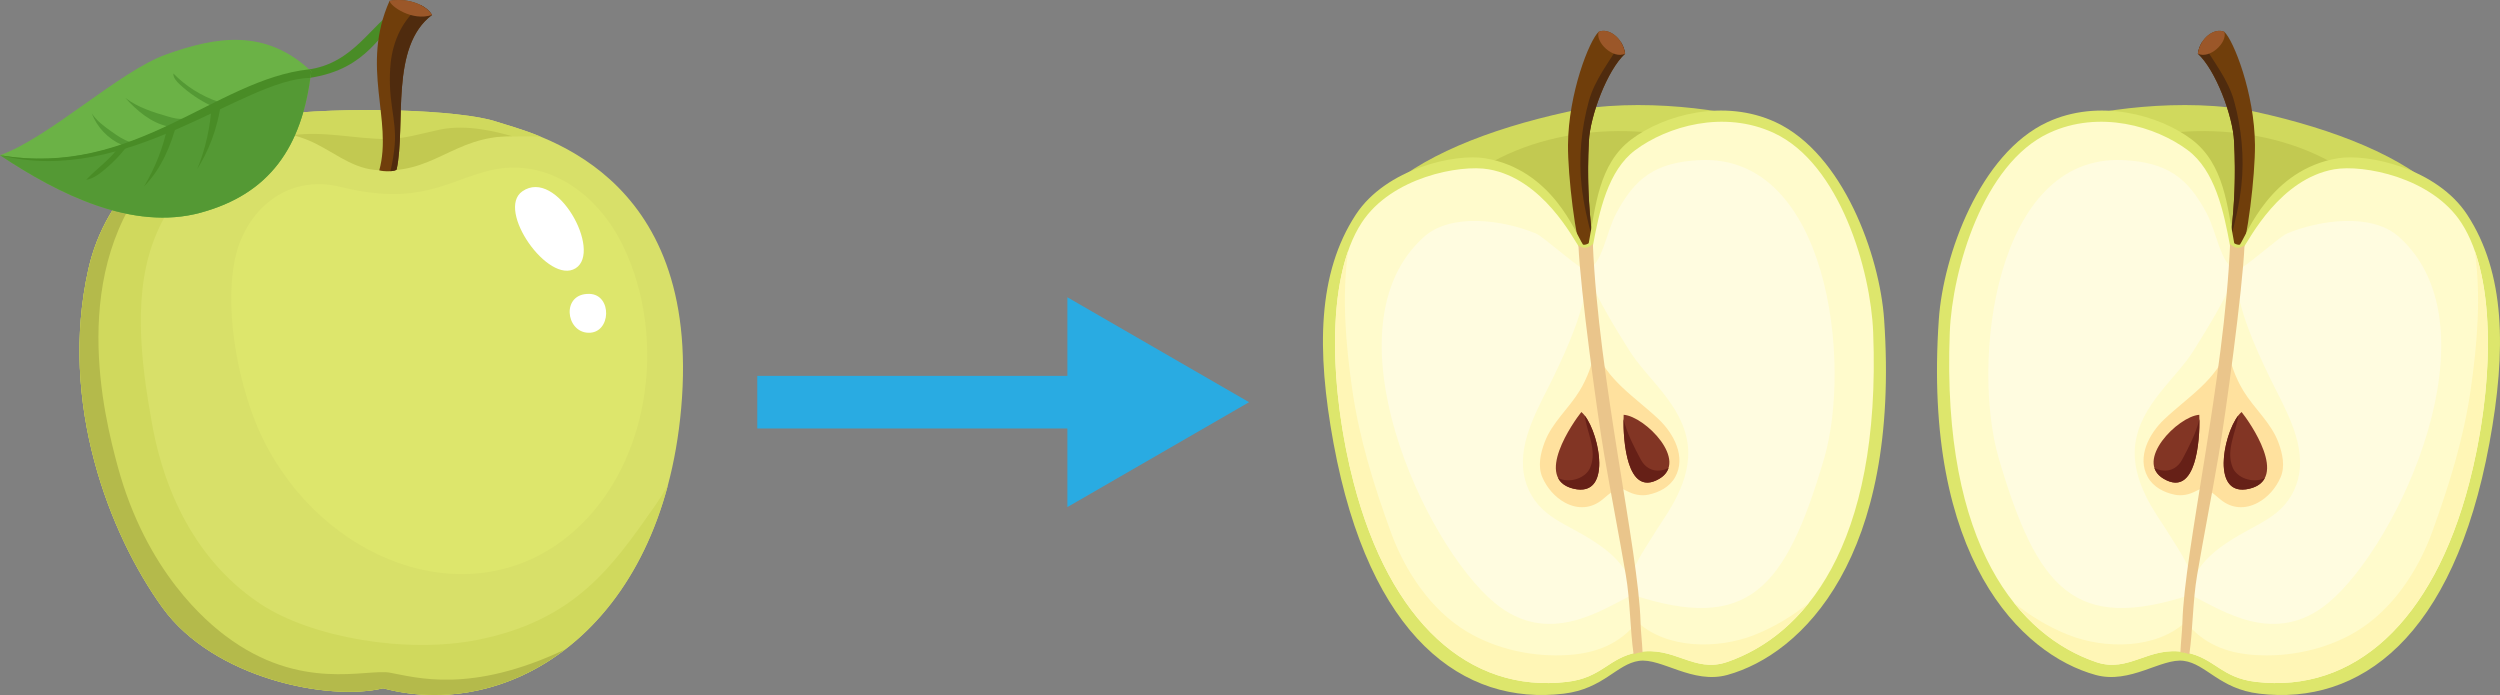 <?xml version="1.0" encoding="UTF-8"?>
<svg id="Layer_2" data-name="Layer 2" xmlns="http://www.w3.org/2000/svg" width="1901.33" height="528.58" viewBox="0 0 1901.33 528.58">
  <rect x="0" y="0" width="1901.33" height="528.58" fill="#808080" stroke="none"/>
  <defs>
    <style>
      .cls-1 {
        fill: #fff;
      }

      .cls-2 {
        fill: #fffbcc;
      }

      .cls-3 {
        fill: #823524;
      }

      .cls-4 {
        fill: #662017;
      }

      .cls-5 {
        fill: #703e0b;
      }

      .cls-6 {
        fill: #ffe19e;
      }

      .cls-7 {
        fill: #c2c951;
      }

      .cls-8 {
        fill: #fffce0;
      }

      .cls-9 {
        fill: #549934;
      }

      .cls-10 {
        fill: none;
        stroke: #29abe2;
        stroke-miterlimit: 10;
        stroke-width: 40px;
      }

      .cls-11 {
        fill: #498c26;
      }

      .cls-12 {
        fill: #d8e069;
      }

      .cls-13 {
        fill: #9b5729;
      }

      .cls-14 {
        fill: #dde66c;
      }

      .cls-15 {
        fill: #b4ba4b;
      }

      .cls-16 {
        fill: #4f2b0e;
      }

      .cls-17 {
        fill: #29abe2;
      }

      .cls-18 {
        fill: #d0d95d;
      }

      .cls-19 {
        fill: #eac58b;
      }

      .cls-20 {
        fill: #fff6b6;
      }

      .cls-21 {
        fill: #6bb246;
      }
    </style>
  </defs>
  <g id="Layer_1-2" data-name="Layer 1">
    <g>
      <path class="cls-11" d="M303.14,5.85c-21.09,12.24-33.75,42.5-69.27,47.09-1.34,.17,.48,6.46,1.71,6.28,45.55-6.89,53.2-36.53,69.34-44.82,2.75-1.68,1.58-7.76-1.78-8.54Z"/>
      <path class="cls-12" d="M203.5,88.02c59.1-7.69,147.02-4.48,173.92,4.48,26.89,8.96,156.93,35.66,140.63,218.15-15,167.99-130.49,238.49-226.72,212.79-41,10-128.77-7.3-167.76-61.3-40.33-55.84-79.2-155.82-56.34-257.58,12.82-57.07,60.51-106.68,136.27-116.54Z"/>
      <path class="cls-18" d="M145.08,106.27c20.89,1.61,45.04-6.17,65.92-5.2,21.5,1,47.06,10.91,57.2,12.96,10.49,2.12,21.21,3.83,31.95,3.34,10.62-.49,21.11-2.75,31.43-5.17,9.83-2.3,19.64-4.85,29.62-6.45,10.02-1.61,19.94-1.82,30.06-1.96,6.68-.09,13.43-.2,20.13,.22-14.98-6.16-27.47-9.35-33.95-11.52-26.89-8.96-114.82-12.18-173.92-4.48-22.26,2.9-42.09,9.23-59.33,18.17,.3,.03,.6,.06,.9,.08Z"/>
      <path class="cls-18" d="M496.92,386.41c-30.92,43.9-59.19,85.31-133.43,100.16-55,11-127-2-165-27-39.56-26.02-71-71-83-138-8.41-46.94-15.26-101.13,4-145,18-41,50.77-66.11,83.03-88.41-75.18,10.16-122.52,59.58-135.28,116.41-22.86,101.75,16.01,201.73,56.34,257.58,39,54,126.76,71.3,167.76,61.3,84.23,22.5,183.24-28.73,216.66-154.54-3.4,6-7.09,11.85-11.08,17.52Z"/>
      <path class="cls-15" d="M296.49,511.57c-17.89-3.16-67.97,14.99-125-28-13.61-10.26-60.13-48.09-82-129-10-37-39-150,30-226,4.85-5.35,20.46-17.22,25.21-22.65-41.74,21.45-68.37,58.17-77.47,98.64-22.86,101.75,16.01,201.73,56.34,257.58,39,54,126.76,71.3,167.76,61.3,46.14,12.32,96.71,2.51,138.51-29.55-72.29,34.25-113.8,21.14-133.36,17.69Z"/>
      <path class="cls-7" d="M334.47,98.59c-13.89,2.91-27.35,7.29-41.7,7.13-23.66-.26-46.76-6.18-69.96-2.9,4.12,1.05,8.16,2.38,12.07,4.02,17.26,7.25,31.11,20.44,49.98,22.36,44.62,4.56,59.29-25.79,104.64-25.64-12.22-3.38-34.48-9.28-55.03-4.98Z"/>
      <path class="cls-5" d="M328.56,11.37c-32.27,24.21-19.72,83.37-26.89,117.44-.9,1.79-9.86,1.79-13.22,.74,10.53-38.4-14.57-78.74,7.84-128.94,11.65-2.24,26.89,1.79,32.27,10.76Z"/>
      <path class="cls-16" d="M320.18,4c-13.63,10.54-21.23,26.51-23.06,43.91-1.2,11.44-.62,22.66,1.05,34.03,1.39,9.47,2.84,18.71,2.01,28.29-.55,6.38-1.61,13.17-3.24,19.96,2.37-.16,4.34-.6,4.73-1.39,7.17-34.07-5.38-93.24,26.89-117.44-1.83-3.05-4.81-5.51-8.38-7.36Z"/>
      <path class="cls-13" d="M328.56,11.37c-15.24,5.15-32.05-6.95-32.27-10.76,11.65-2.24,26.89,1.79,32.27,10.76Z"/>
      <path class="cls-14" d="M372.48,129.64c42.81-10.31,81.36,16.9,100.78,56.17,35.77,72.35,20.77,173.46-43.05,223.45-75.46,59.1-185.03,17.3-230.68-76.34-16.14-33.1-29.52-92.15-21.03-134.93,7.42-37.37,39.21-66.06,80.43-55.86,60.28,14.91,81.11-4.67,113.55-12.48Z"/>
      <path class="cls-21" d="M236.67,54.17c-34.96-32.95-72.62-26.22-110.27-12.78C90.65,54.17,37.65,104.6,0,118.05c44.38,29.58,100.86,57.82,152.63,43.7,51.77-14.12,77.32-49.08,84.05-107.58Z"/>
      <path class="cls-9" d="M165.92,77.37c-12.83-4.4-24.64-11.8-34.1-21.52-.08,3.23,2.32,5.94,4.67,8.15,6.99,6.57,15,12.03,23.63,16.2-6.74,3.31-13.55,6.72-20.48,10.09-3.83,.52-7.93-.53-11.74-1.62-11.46-3.29-23.11-6.98-32.59-14.22,8.77,9.75,19.5,18.83,32.13,21.63-9.23,4.27-18.7,8.32-28.53,11.87-5.03-1.52-9.6-4.69-13.94-7.78-5.66-4.02-11.46-8.19-15.22-14.02,4,10.61,12.46,19.42,22.82,24-27.35,9.08-57.49,13.82-92.58,7.89,44.38,29.58,100.86,57.82,152.63,43.7,51.77-14.12,77.32-49.08,84.05-107.58-24.25,2.02-47.15,11.77-70.76,23.2Z"/>
      <path class="cls-11" d="M236.67,54.17c-.67-.5-.42-.76-1.6-1.43C163.69,60.44,102.22,135.31,0,118.05c97.16,24.21,184.57-58.16,236.03-58.78,.23-1.68,.44-3.37,.64-5.09Z"/>
      <path class="cls-11" d="M149.98,128.62c1.96-3.22,3.88-6.47,5.58-9.84,4.17-8.25,7.46-17,9.71-25.97,1.38-5.5,2.41-11.06,3.19-16.65-2.47,1.19-4.95,2.4-7.44,3.62-1.08,16.76-4.65,33.33-11.03,48.84Z"/>
      <path class="cls-11" d="M109.52,141.86c13.3-13.65,20.47-31.03,25.26-49.22-2.46,1.18-4.94,2.34-7.43,3.49-3.07,16.09-9.5,31.65-17.83,45.72Z"/>
      <path class="cls-11" d="M65.52,136.76c6.06-.8,12.14-6.12,16.46-9.88,4.4-3.83,8.47-8.01,12.15-12.54,1.7-2.09,3.32-4.24,4.89-6.42-2.57,.93-5.16,1.82-7.77,2.67-6.68,10.19-17.38,17.26-25.73,26.17Z"/>
      <path class="cls-1" d="M397.26,145.51c26.23-18.27,61.07,45.72,40.49,58.53-20.58,12.81-60.78-44.4-40.49-58.53Z"/>
      <path class="cls-1" d="M448.28,223.51c17.48,.47,16.67,30.05-.8,29.57-17.48-.47-20.71-30.16,.8-29.57Z"/>
    </g>
    <g>
      <path class="cls-18" d="M1049.01,149.02c29.6-29.88,83.36-50.86,142.66-63.9,53.97-11.87,126.63-1.03,150.35,8.28,13.49,10.05-90.13,123.56-127.7,127.12-37.56,3.56-166.69-69.45-165.31-71.5Z"/>
      <path class="cls-7" d="M1243.53,99.99c-34.83-1.77-71.4,4.38-102.74,20.05-15.05,7.52-28.35,17.42-42.23,26.81-7.2,4.87-14.58,9.65-22.53,13.22-1.89,.85-3.85,1.53-5.83,2.17,37.97,21.4,116.25,60.92,144.12,58.28,26.51-2.51,85.92-59.79,113.85-96.81-26.07-13.8-55.48-22.23-84.64-23.72Z"/>
      <path class="cls-5" d="M1215.84,24.2c7.59-3.36,18.55,4.87,20.1,16.64-13.65,12.53-26.55,47.16-27.53,66.46-1.52,29.9-.19,54.61,4.4,86.55-2.21,.82-6.43,2.81-8.89,2.64-5.71-13.75-11.58-62.86-11.41-86.23,.29-39.47,16.35-79.78,23.33-86.06Z"/>
      <path class="cls-16" d="M1232.72,32.04c-8.6,14.87-19.79,28.14-24.42,45.06-5.65,20.62-7.78,42.87-5.45,64.16,1.52,13.87,4.59,27.37,8.35,40.7-3.29-26.43-4.13-48.57-2.8-74.65,.98-19.3,13.88-53.93,27.53-66.46-.43-3.27-1.6-6.26-3.21-8.81Z"/>
      <path class="cls-13" d="M1215.84,24.2c7.59-3.36,18.55,4.87,20.1,16.64-9.11,4.42-22.83-8.75-20.1-16.64Z"/>
      <path class="cls-14" d="M1203.91,186c.93,.53,3.52-.29,4.36-1.05,5.27-27.76,7.46-60.1,32.38-78.9,24.76-18.67,70.59-31.35,109.81-13.1,51.42,23.93,79.1,101.51,82.46,149.82,12.61,181.24-62.32,254.82-119.21,270.54-26.37,7.28-50.15-13.06-67.16-10.71-17.01,2.36-27.1,21.32-57.17,24.94-76.36,9.2-147.85-42.16-175.18-190.39-13.14-71.28-12-129.65,16.88-173.85,23.08-35.32,75.79-46.72,98.38-42.93,51.37,8.63,68.97,57.53,74.44,65.62Z"/>
      <path class="cls-2" d="M1201.54,188.85c5.78,3.27,5.06,.69,9.85-1.61,4.83-26.4,11.51-57.59,32.28-73.07,24.26-18.08,67.21-30.82,105.48-13.01,50.16,23.34,73.63,104.37,75.46,151.57,6.37,164.03-53.65,231.04-111.2,250.77-25.25,8.65-40.12-12.62-67.82-7.44-22.59,4.23-27,19.38-53.79,22.52-74.52,8.75-134.69-45.37-162.27-151.39-17.8-68.43-22.06-154.77,6.12-197.89,22.52-34.46,74.58-44.39,96.59-40.53,41.06,7.21,64.17,52.59,69.3,60.08Z"/>
      <path class="cls-20" d="M1334.17,482.95c-27.39,10.79-66.43,10.88-88.99-9.98-13.27,16.71-30.96,23.61-51.79,25.13-26.34,1.92-54.83-4.03-77.61-17.63-27.72-16.54-47.36-46.44-58-75.76-12.95-35.69-24.02-71.09-29.39-108.72-4.93-34.47-8-70.57-3.05-105.26-16.33,46.49-11.01,118,4.2,176.45,27.59,106.02,87.75,160.14,162.27,151.39,26.8-3.15,31.2-18.3,53.79-22.52,27.7-5.18,42.57,16.1,67.82,7.44,21.72-7.45,43.8-21.64,62.52-45.24-12.56,10.25-26.55,18.7-41.77,24.69Z"/>
      <path class="cls-8" d="M1136.8,458.54c40.16,33.28,80.15,6.09,104.58-6.23,88.13,28.97,116.6-3.97,145.86-103.36,21.49-73.01,3.2-231.82-94.48-227.18-34.07,1.62-49.45,13.98-63.42,40.25-8.16,15.34-10.25,38.15-22.36,43.71-2.97,1.36-33.14-25.76-38.72-28.09-25.25-10.53-64.65-15.82-85.07,2.35-76.62,68.2-.04,234.1,53.61,278.56Z"/>
      <path class="cls-2" d="M1239.21,266.67c-11.5-18.31-22.74-36.83-31.47-56.59-3.45,26.99-14.4,51.94-26.19,76.41-10.65,22.11-26.99,48.28-22.63,73.98,1.98,11.68,8.02,22.04,17.28,29.5,8.62,6.94,18.7,11.46,28.21,16.97,14.23,8.25,28.94,18.74,35.17,33.96,4.26-14.37,13.51-26.6,21.44-39.61,5.5-9.02,26.18-35.27,22.55-63.33-3.93-30.36-30.69-49.51-44.36-71.3Z"/>
      <path class="cls-6" d="M1253.87,376.17c8.04-1.72,16.03-5.87,20.16-13.34,8.45-15.29-1.06-33.07-12.51-43.92-18.08-17.12-40.15-30-48.24-54.11-1.98,11.45-5.92,22.53-11.99,32.5-8.28,13.58-20.91,24-26.6,39.19-3.1,8.27-5.34,18.16-1.62,26.65,3.47,7.92,9.53,15.04,17.23,19.17,9.65,5.17,19.87,4.64,28.47-2.43,2.93-2.42,5.72-5.12,9.04-6.79-.07-1.09,.62-2.23,2.02-2.13,1.17,.08,2.24,.31,3.27,.64,.36,.03,.68,.15,.95,.33,1.1,.42,2.18,.94,3.3,1.53,5.14,2.71,10.75,3.96,16.54,2.72Z"/>
      <path class="cls-19" d="M1247.68,473.05c-1.46-54.2-32.01-185.07-36.27-287.74-2.13,3.16-7.67,4.62-10.97,.96,1.41,34.05,14.43,129.39,19.66,159.84,5.23,30.45,11.2,60.78,16.39,91.22,3.41,19.96,3.11,40.37,5.92,60.29,.78-.3,1.56-.57,2.35-.82,1.46-.45,2.94-.66,4.45-.69-.3-7.7-1.32-15.36-1.53-23.06Z"/>
      <path class="cls-3" d="M1202.67,313.35c12.62,10.43,25.44,65.89-6.02,58.3-30.65-7.4,.12-50.96,6.02-58.3Z"/>
      <path class="cls-3" d="M1234.84,315.46c16.33,1.21,49.97,35.32,26.99,48.73-27.23,15.9-27.57-39.33-26.99-48.73Z"/>
      <path class="cls-4" d="M1205.15,315.97c1.84,13.18,9.64,26.37,4.33,39.49-3.27,8.09-14.82,11.78-22.73,8.83-.62-.23-1.21-.5-1.78-.78,1.91,3.77,5.58,6.68,11.68,8.15,29.39,7.09,20.14-40.84,8.5-55.68Z"/>
      <path class="cls-4" d="M1262.91,357.81c-6.58,.81-11.95-2.46-15.05-8.3-5.17-9.76-10.53-19.98-13.13-30.82-.22,14.86,2.14,60.08,27.1,45.5,3.89-2.27,6.15-5.14,7.16-8.33-1.95,.98-3.98,1.69-6.08,1.95Z"/>
    </g>
    <g>
      <path class="cls-18" d="M1858.46,149.02c-29.6-29.88-83.36-50.86-142.66-63.9-53.97-11.87-126.63-1.03-150.35,8.28-13.49,10.05,90.13,123.56,127.7,127.12,37.56,3.56,166.69-69.45,165.31-71.5Z"/>
      <path class="cls-7" d="M1663.95,99.99c34.83-1.77,71.4,4.38,102.74,20.05,15.05,7.52,28.35,17.42,42.23,26.81,7.2,4.87,14.58,9.65,22.53,13.22,1.89,.85,3.85,1.53,5.83,2.17-37.97,21.4-116.25,60.92-144.12,58.28-26.51-2.51-85.92-59.79-113.85-96.81,26.07-13.8,55.48-22.23,84.64-23.72Z"/>
      <path class="cls-5" d="M1691.64,24.2c-7.59-3.36-18.55,4.87-20.1,16.64,13.65,12.53,26.55,47.16,27.53,66.46,1.52,29.9,.19,54.61-4.4,86.55,2.21,.82,6.43,2.81,8.89,2.64,5.71-13.75,11.58-62.86,11.41-86.23-.29-39.47-16.35-79.78-23.33-86.06Z"/>
      <path class="cls-16" d="M1674.76,32.04c8.6,14.87,19.79,28.14,24.42,45.06,5.65,20.62,7.78,42.87,5.45,64.16-1.52,13.87-4.59,27.37-8.35,40.7,3.29-26.43,4.13-48.57,2.8-74.65-.98-19.3-13.88-53.93-27.53-66.46,.43-3.27,1.6-6.26,3.21-8.81Z"/>
      <path class="cls-13" d="M1691.64,24.2c-7.59-3.36-18.55,4.87-20.1,16.64,9.11,4.42,22.83-8.75,20.1-16.64Z"/>
      <path class="cls-14" d="M1703.56,186c-.93,.53-3.52-.29-4.36-1.05-5.27-27.76-7.46-60.1-32.38-78.9-24.76-18.67-70.59-31.35-109.81-13.1-51.42,23.93-79.1,101.51-82.46,149.82-12.61,181.24,62.32,254.82,119.21,270.54,26.37,7.28,50.15-13.06,67.16-10.71,17.01,2.36,27.1,21.32,57.17,24.94,76.36,9.2,147.85-42.16,175.18-190.39,13.14-71.28,12-129.65-16.88-173.85-23.08-35.32-75.79-46.72-98.38-42.93-51.37,8.63-68.97,57.53-74.44,65.62Z"/>
      <path class="cls-2" d="M1705.94,188.85c-5.78,3.27-5.06,.69-9.85-1.61-4.83-26.4-11.51-57.59-32.28-73.07-24.26-18.08-67.21-30.82-105.48-13.01-50.16,23.34-73.63,104.37-75.46,151.57-6.37,164.03,53.65,231.04,111.2,250.77,25.25,8.65,40.12-12.62,67.82-7.44,22.59,4.23,27,19.38,53.79,22.52,74.52,8.75,134.69-45.37,162.27-151.39,17.8-68.43,22.06-154.77-6.12-197.89-22.52-34.46-74.58-44.39-96.59-40.53-41.06,7.21-64.17,52.59-69.3,60.08Z"/>
      <path class="cls-20" d="M1573.31,482.95c27.39,10.79,66.43,10.88,88.99-9.98,13.27,16.71,30.96,23.61,51.79,25.13,26.34,1.92,54.83-4.03,77.61-17.63,27.72-16.54,47.36-46.44,58-75.76,12.95-35.69,24.02-71.09,29.39-108.72,4.93-34.47,8-70.57,3.05-105.26,16.33,46.49,11.01,118-4.2,176.45-27.59,106.02-87.75,160.14-162.27,151.39-26.8-3.15-31.2-18.3-53.79-22.52-27.7-5.18-42.57,16.1-67.82,7.44-21.72-7.45-43.8-21.64-62.52-45.24,12.56,10.25,26.55,18.7,41.77,24.69Z"/>
      <path class="cls-8" d="M1770.67,458.54c-40.16,33.28-80.15,6.09-104.58-6.23-88.13,28.97-116.6-3.97-145.86-103.36-21.49-73.01-3.2-231.82,94.48-227.18,34.07,1.62,49.45,13.98,63.42,40.25,8.16,15.34,10.25,38.15,22.36,43.71,2.97,1.36,33.14-25.76,38.72-28.09,25.25-10.53,64.65-15.82,85.07,2.35,76.62,68.2,.04,234.1-53.61,278.56Z"/>
      <path class="cls-2" d="M1668.27,266.67c11.5-18.31,22.74-36.83,31.47-56.59,3.45,26.99,14.4,51.94,26.19,76.41,10.65,22.11,26.99,48.28,22.63,73.98-1.98,11.68-8.02,22.04-17.28,29.5-8.62,6.94-18.7,11.46-28.21,16.97-14.23,8.25-28.94,18.74-35.17,33.96-4.26-14.37-13.51-26.6-21.44-39.61-5.5-9.02-26.18-35.27-22.55-63.33,3.93-30.36,30.69-49.51,44.36-71.3Z"/>
      <path class="cls-6" d="M1653.61,376.17c-8.04-1.72-16.03-5.87-20.16-13.34-8.45-15.29,1.06-33.07,12.51-43.92,18.08-17.12,40.15-30,48.24-54.11,1.98,11.45,5.92,22.53,11.99,32.5,8.28,13.58,20.91,24,26.6,39.19,3.1,8.27,5.34,18.16,1.62,26.65-3.47,7.92-9.53,15.04-17.23,19.17-9.65,5.17-19.87,4.64-28.47-2.43-2.93-2.42-5.72-5.12-9.04-6.79,.07-1.09-.62-2.23-2.02-2.13-1.17,.08-2.24,.31-3.27,.64-.36,.03-.68,.15-.95,.33-1.1,.42-2.18,.94-3.3,1.53-5.14,2.71-10.75,3.96-16.54,2.72Z"/>
      <path class="cls-19" d="M1659.8,473.05c1.46-54.2,32.01-185.07,36.27-287.74,2.13,3.16,7.67,4.62,10.97,.96-1.41,34.05-14.43,129.39-19.66,159.84-5.23,30.45-11.2,60.78-16.39,91.22-3.41,19.96-3.11,40.37-5.92,60.29-.78-.3-1.56-.57-2.35-.82-1.46-.45-2.94-.66-4.45-.69,.3-7.7,1.32-15.36,1.53-23.06Z"/>
      <path class="cls-3" d="M1704.81,313.35c-12.62,10.43-25.44,65.89,6.02,58.3,30.65-7.4-.12-50.96-6.02-58.3Z"/>
      <path class="cls-3" d="M1672.64,315.46c-16.33,1.21-49.97,35.32-26.99,48.73,27.23,15.9,27.57-39.33,26.99-48.73Z"/>
      <path class="cls-4" d="M1702.32,315.97c-1.84,13.18-9.64,26.37-4.33,39.49,3.27,8.09,14.82,11.78,22.73,8.83,.62-.23,1.21-.5,1.78-.78-1.91,3.77-5.58,6.68-11.68,8.15-29.39,7.09-20.14-40.84-8.5-55.68Z"/>
      <path class="cls-4" d="M1644.57,357.81c6.58,.81,11.95-2.46,15.05-8.3,5.17-9.76,10.53-19.98,13.13-30.82,.22,14.86-2.14,60.08-27.1,45.5-3.89-2.27-6.15-5.14-7.16-8.33,1.95,.98,3.98,1.69,6.08,1.95Z"/>
    </g>
    <g>
      <line class="cls-10" x1="575.94" y1="305.87" x2="835.13" y2="305.87"/>
      <polygon class="cls-17" points="811.79 385.65 949.94 305.88 811.79 226.1 811.79 385.65"/>
    </g>
  </g>
</svg>